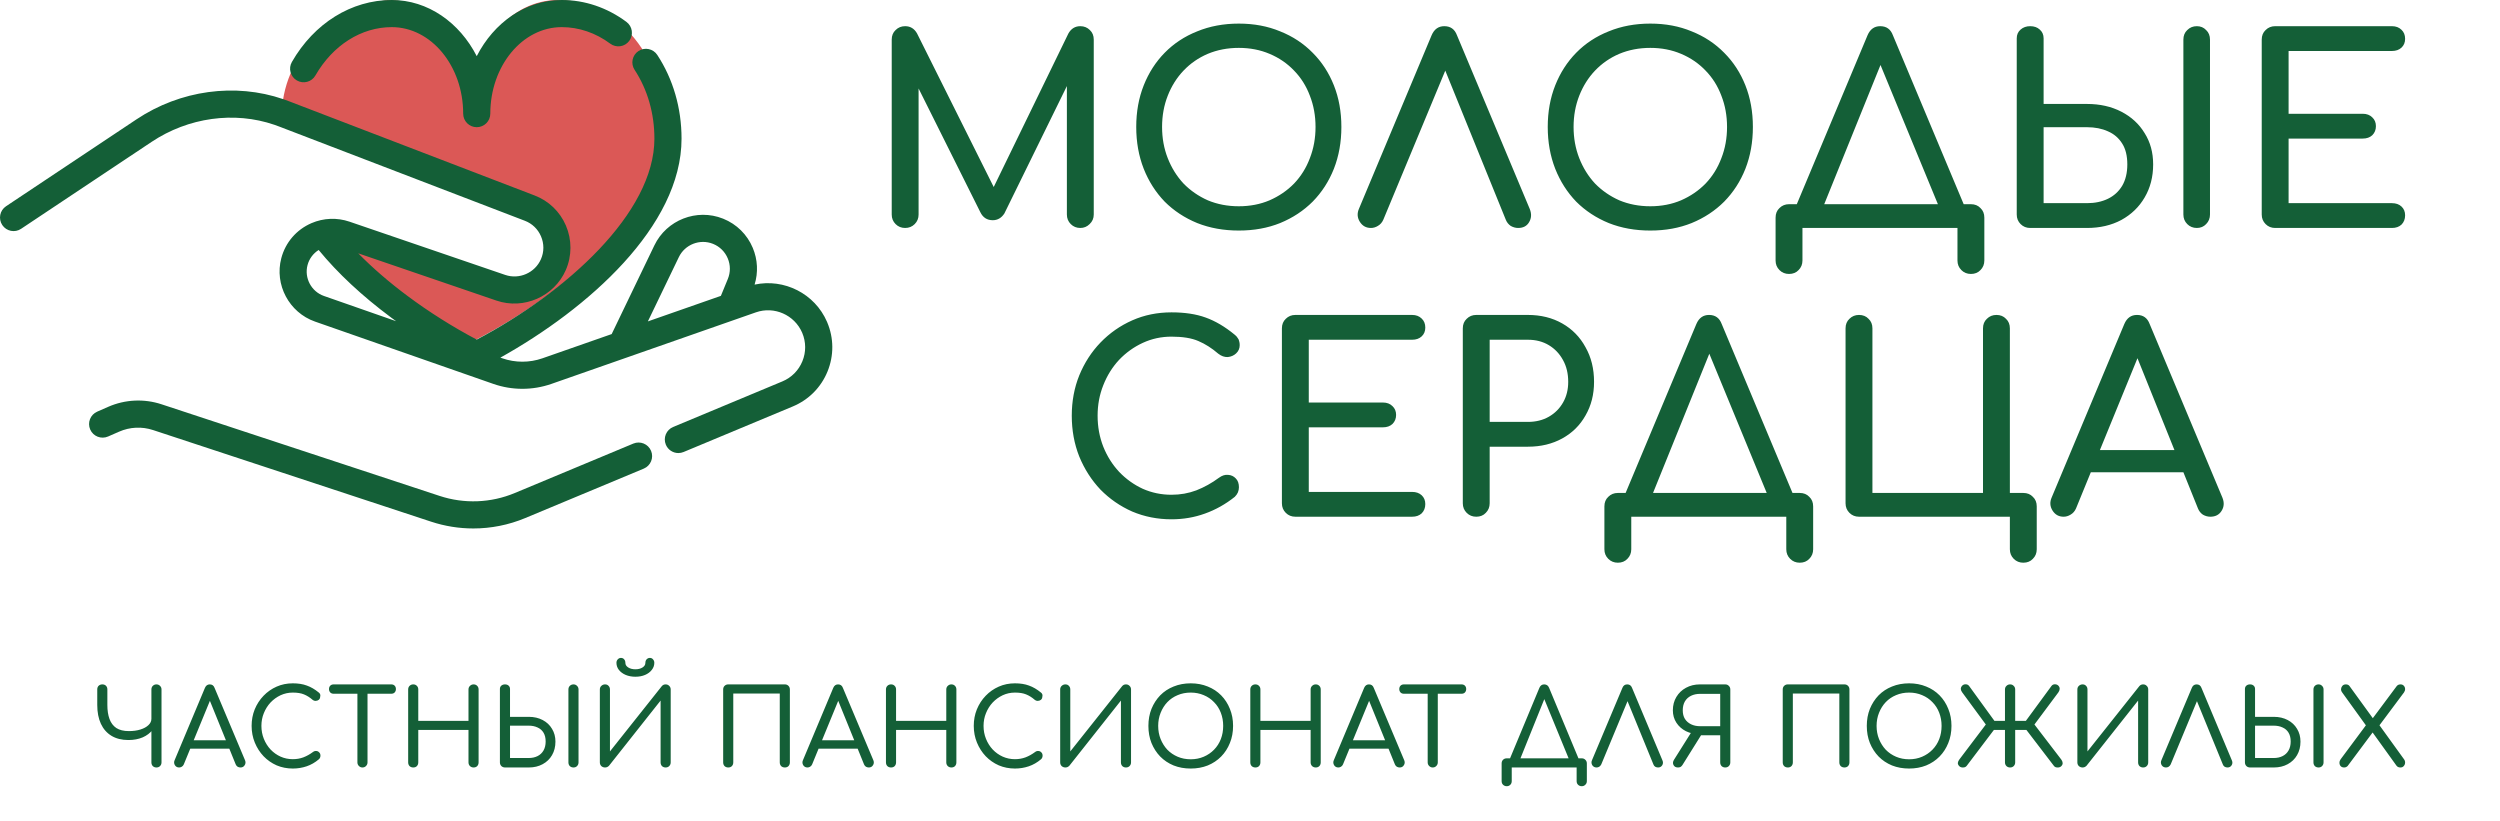<?xml version="1.0" encoding="UTF-8"?> <svg xmlns="http://www.w3.org/2000/svg" width="329" height="108" viewBox="0 0 329 108" fill="none"> <path d="M119.118 30C118.62 30 118.2 29.83 117.86 29.49C117.52 29.15 117.35 28.731 117.35 28.232V5.214C117.35 4.693 117.52 4.273 117.86 3.956C118.2 3.616 118.62 3.446 119.118 3.446C119.798 3.446 120.32 3.763 120.682 4.398L131.324 25.716H130.236L140.606 4.398C140.969 3.763 141.49 3.446 142.17 3.446C142.669 3.446 143.088 3.616 143.428 3.956C143.768 4.273 143.938 4.693 143.938 5.214V28.232C143.938 28.731 143.757 29.15 143.394 29.49C143.054 29.83 142.646 30 142.17 30C141.672 30 141.252 29.83 140.912 29.49C140.572 29.15 140.402 28.731 140.402 28.232V10.11L141.082 9.94L132.174 28.096C131.789 28.685 131.279 28.98 130.644 28.98C129.896 28.98 129.352 28.629 129.012 27.926L120.206 10.28L120.886 10.11V28.232C120.886 28.731 120.716 29.15 120.376 29.49C120.036 29.83 119.617 30 119.118 30ZM163.027 30.34C161.032 30.34 159.207 30.011 157.553 29.354C155.898 28.674 154.47 27.733 153.269 26.532C152.09 25.308 151.172 23.869 150.515 22.214C149.857 20.537 149.529 18.701 149.529 16.706C149.529 14.711 149.857 12.887 150.515 11.232C151.172 9.577 152.09 8.149 153.269 6.948C154.47 5.724 155.898 4.783 157.553 4.126C159.207 3.446 161.032 3.106 163.027 3.106C165.021 3.106 166.835 3.446 168.467 4.126C170.121 4.783 171.549 5.724 172.751 6.948C173.952 8.149 174.881 9.577 175.539 11.232C176.196 12.887 176.525 14.711 176.525 16.706C176.525 18.701 176.196 20.537 175.539 22.214C174.881 23.869 173.952 25.308 172.751 26.532C171.549 27.733 170.121 28.674 168.467 29.354C166.835 30.011 165.021 30.34 163.027 30.34ZM163.027 27.144C164.5 27.144 165.849 26.883 167.073 26.362C168.319 25.818 169.396 25.081 170.303 24.152C171.209 23.2 171.901 22.089 172.377 20.82C172.875 19.551 173.125 18.179 173.125 16.706C173.125 15.233 172.875 13.861 172.377 12.592C171.901 11.323 171.209 10.223 170.303 9.294C169.396 8.342 168.319 7.605 167.073 7.084C165.849 6.563 164.5 6.302 163.027 6.302C161.553 6.302 160.193 6.563 158.947 7.084C157.723 7.605 156.657 8.342 155.751 9.294C154.867 10.223 154.175 11.323 153.677 12.592C153.178 13.861 152.929 15.233 152.929 16.706C152.929 18.179 153.178 19.551 153.677 20.82C154.175 22.089 154.867 23.2 155.751 24.152C156.657 25.081 157.723 25.818 158.947 26.362C160.193 26.883 161.553 27.144 163.027 27.144ZM180.413 30C179.778 30 179.291 29.728 178.951 29.184C178.611 28.64 178.577 28.062 178.849 27.45L188.403 4.636C188.743 3.843 189.298 3.446 190.069 3.446C190.885 3.446 191.44 3.843 191.735 4.636L201.323 27.518C201.572 28.153 201.538 28.731 201.221 29.252C200.926 29.751 200.45 30 199.793 30C199.453 30 199.124 29.909 198.807 29.728C198.512 29.524 198.297 29.252 198.161 28.912L189.661 7.968H190.749L182.045 28.912C181.886 29.275 181.648 29.547 181.331 29.728C181.036 29.909 180.73 30 180.413 30ZM217.181 30.34C215.186 30.34 213.362 30.011 211.707 29.354C210.052 28.674 208.624 27.733 207.423 26.532C206.244 25.308 205.326 23.869 204.669 22.214C204.012 20.537 203.683 18.701 203.683 16.706C203.683 14.711 204.012 12.887 204.669 11.232C205.326 9.577 206.244 8.149 207.423 6.948C208.624 5.724 210.052 4.783 211.707 4.126C213.362 3.446 215.186 3.106 217.181 3.106C219.176 3.106 220.989 3.446 222.621 4.126C224.276 4.783 225.704 5.724 226.905 6.948C228.106 8.149 229.036 9.577 229.693 11.232C230.35 12.887 230.679 14.711 230.679 16.706C230.679 18.701 230.35 20.537 229.693 22.214C229.036 23.869 228.106 25.308 226.905 26.532C225.704 27.733 224.276 28.674 222.621 29.354C220.989 30.011 219.176 30.34 217.181 30.34ZM217.181 27.144C218.654 27.144 220.003 26.883 221.227 26.362C222.474 25.818 223.55 25.081 224.457 24.152C225.364 23.2 226.055 22.089 226.531 20.82C227.03 19.551 227.279 18.179 227.279 16.706C227.279 15.233 227.03 13.861 226.531 12.592C226.055 11.323 225.364 10.223 224.457 9.294C223.55 8.342 222.474 7.605 221.227 7.084C220.003 6.563 218.654 6.302 217.181 6.302C215.708 6.302 214.348 6.563 213.101 7.084C211.877 7.605 210.812 8.342 209.905 9.294C209.021 10.223 208.33 11.323 207.831 12.592C207.332 13.861 207.083 15.233 207.083 16.706C207.083 18.179 207.332 19.551 207.831 20.82C208.33 22.089 209.021 23.2 209.905 24.152C210.812 25.081 211.877 25.818 213.101 26.362C214.348 26.883 215.708 27.144 217.181 27.144ZM239.243 28.912L236.217 27.45L245.771 4.636C246.111 3.843 246.667 3.446 247.437 3.446C248.253 3.446 248.809 3.843 249.103 4.636L258.691 27.518L255.869 28.912L247.233 7.968H247.709L239.243 28.912ZM235.435 36.052C234.937 36.052 234.517 35.882 234.177 35.542C233.837 35.202 233.667 34.783 233.667 34.284V28.64C233.667 28.119 233.837 27.699 234.177 27.382C234.517 27.042 234.937 26.872 235.435 26.872H259.371C259.893 26.872 260.312 27.042 260.629 27.382C260.969 27.699 261.139 28.119 261.139 28.64V34.284C261.139 34.783 260.969 35.202 260.629 35.542C260.312 35.882 259.893 36.052 259.371 36.052C258.873 36.052 258.453 35.882 258.113 35.542C257.773 35.202 257.603 34.783 257.603 34.284V30H237.203V34.284C237.203 34.783 237.033 35.202 236.693 35.542C236.376 35.882 235.957 36.052 235.435 36.052ZM267.171 30C266.672 30 266.253 29.83 265.913 29.49C265.573 29.15 265.403 28.731 265.403 28.232V5.044C265.403 4.568 265.573 4.183 265.913 3.888C266.253 3.593 266.672 3.446 267.171 3.446C267.692 3.446 268.112 3.593 268.429 3.888C268.769 4.183 268.939 4.568 268.939 5.044V13.68H274.651C276.351 13.68 277.858 14.02 279.173 14.7C280.488 15.38 281.508 16.321 282.233 17.522C282.981 18.701 283.355 20.072 283.355 21.636C283.355 23.268 282.981 24.719 282.233 25.988C281.508 27.235 280.488 28.221 279.173 28.946C277.858 29.649 276.351 30 274.651 30H267.171ZM268.939 26.736H274.651C275.694 26.736 276.612 26.543 277.405 26.158C278.198 25.773 278.822 25.206 279.275 24.458C279.728 23.687 279.955 22.747 279.955 21.636C279.955 20.503 279.728 19.585 279.275 18.882C278.822 18.157 278.198 17.624 277.405 17.284C276.612 16.921 275.694 16.74 274.651 16.74H268.939V26.736ZM289.101 30C288.602 30 288.183 29.83 287.843 29.49C287.503 29.15 287.333 28.731 287.333 28.232V5.214C287.333 4.693 287.503 4.273 287.843 3.956C288.183 3.616 288.602 3.446 289.101 3.446C289.6 3.446 290.008 3.616 290.325 3.956C290.665 4.273 290.835 4.693 290.835 5.214V28.232C290.835 28.731 290.665 29.15 290.325 29.49C290.008 29.83 289.6 30 289.101 30ZM299.411 30C298.912 30 298.493 29.83 298.153 29.49C297.813 29.15 297.643 28.731 297.643 28.232V5.214C297.643 4.693 297.813 4.273 298.153 3.956C298.493 3.616 298.912 3.446 299.411 3.446H314.779C315.3 3.446 315.72 3.605 316.037 3.922C316.354 4.217 316.513 4.613 316.513 5.112C316.513 5.588 316.354 5.973 316.037 6.268C315.72 6.563 315.3 6.71 314.779 6.71H301.179V14.972H310.937C311.458 14.972 311.878 15.131 312.195 15.448C312.512 15.743 312.671 16.128 312.671 16.604C312.671 17.08 312.512 17.477 312.195 17.794C311.878 18.089 311.458 18.236 310.937 18.236H301.179V26.736H314.779C315.3 26.736 315.72 26.883 316.037 27.178C316.354 27.473 316.513 27.858 316.513 28.334C316.513 28.833 316.354 29.241 316.037 29.558C315.72 29.853 315.3 30 314.779 30H299.411ZM154.169 68.34C152.333 68.34 150.61 68 149.001 67.32C147.414 66.617 146.02 65.654 144.819 64.43C143.64 63.183 142.711 61.733 142.031 60.078C141.374 58.423 141.045 56.633 141.045 54.706C141.045 52.802 141.374 51.034 142.031 49.402C142.711 47.747 143.64 46.308 144.819 45.084C146.02 43.837 147.414 42.863 149.001 42.16C150.588 41.457 152.31 41.106 154.169 41.106C155.914 41.106 157.41 41.333 158.657 41.786C159.926 42.239 161.196 42.987 162.465 44.03C162.646 44.166 162.782 44.313 162.873 44.472C162.986 44.608 163.054 44.755 163.077 44.914C163.122 45.05 163.145 45.22 163.145 45.424C163.145 45.855 162.986 46.217 162.669 46.512C162.374 46.784 162.012 46.943 161.581 46.988C161.15 47.011 160.731 46.863 160.323 46.546C159.484 45.821 158.612 45.265 157.705 44.88C156.821 44.495 155.642 44.302 154.169 44.302C152.832 44.302 151.574 44.574 150.395 45.118C149.216 45.662 148.174 46.41 147.267 47.362C146.383 48.314 145.692 49.425 145.193 50.694C144.694 51.941 144.445 53.278 144.445 54.706C144.445 56.157 144.694 57.517 145.193 58.786C145.692 60.033 146.383 61.132 147.267 62.084C148.174 63.036 149.216 63.784 150.395 64.328C151.574 64.849 152.832 65.11 154.169 65.11C155.325 65.11 156.413 64.917 157.433 64.532C158.476 64.124 159.473 63.569 160.425 62.866C160.833 62.571 161.23 62.447 161.615 62.492C162.023 62.515 162.363 62.673 162.635 62.968C162.907 63.24 163.043 63.625 163.043 64.124C163.043 64.351 162.998 64.577 162.907 64.804C162.816 65.008 162.68 65.201 162.499 65.382C161.275 66.357 159.96 67.093 158.555 67.592C157.172 68.091 155.71 68.34 154.169 68.34ZM170.467 68C169.968 68 169.549 67.83 169.209 67.49C168.869 67.15 168.699 66.731 168.699 66.232V43.214C168.699 42.693 168.869 42.273 169.209 41.956C169.549 41.616 169.968 41.446 170.467 41.446H185.835C186.356 41.446 186.775 41.605 187.093 41.922C187.41 42.217 187.569 42.613 187.569 43.112C187.569 43.588 187.41 43.973 187.093 44.268C186.775 44.563 186.356 44.71 185.835 44.71H172.235V52.972H181.993C182.514 52.972 182.933 53.131 183.251 53.448C183.568 53.743 183.727 54.128 183.727 54.604C183.727 55.08 183.568 55.477 183.251 55.794C182.933 56.089 182.514 56.236 181.993 56.236H172.235V64.736H185.835C186.356 64.736 186.775 64.883 187.093 65.178C187.41 65.473 187.569 65.858 187.569 66.334C187.569 66.833 187.41 67.241 187.093 67.558C186.775 67.853 186.356 68 185.835 68H170.467ZM194.273 68C193.775 68 193.355 67.83 193.015 67.49C192.675 67.15 192.505 66.731 192.505 66.232V43.214C192.505 42.693 192.675 42.273 193.015 41.956C193.355 41.616 193.775 41.446 194.273 41.446H201.073C202.773 41.446 204.281 41.82 205.595 42.568C206.91 43.316 207.93 44.359 208.655 45.696C209.403 47.011 209.777 48.529 209.777 50.252C209.777 51.907 209.403 53.38 208.655 54.672C207.93 55.964 206.91 56.973 205.595 57.698C204.281 58.423 202.773 58.786 201.073 58.786H196.041V66.232C196.041 66.731 195.871 67.15 195.531 67.49C195.214 67.83 194.795 68 194.273 68ZM196.041 55.522H201.073C202.116 55.522 203.034 55.295 203.827 54.842C204.621 54.389 205.244 53.765 205.697 52.972C206.151 52.179 206.377 51.272 206.377 50.252C206.377 49.164 206.151 48.212 205.697 47.396C205.244 46.557 204.621 45.9 203.827 45.424C203.034 44.948 202.116 44.71 201.073 44.71H196.041V55.522ZM216.715 66.912L213.689 65.45L223.243 42.636C223.583 41.843 224.138 41.446 224.909 41.446C225.725 41.446 226.28 41.843 226.575 42.636L236.163 65.518L233.341 66.912L224.705 45.968H225.181L216.715 66.912ZM212.907 74.052C212.408 74.052 211.989 73.882 211.649 73.542C211.309 73.202 211.139 72.783 211.139 72.284V66.64C211.139 66.119 211.309 65.699 211.649 65.382C211.989 65.042 212.408 64.872 212.907 64.872H236.843C237.364 64.872 237.784 65.042 238.101 65.382C238.441 65.699 238.611 66.119 238.611 66.64V72.284C238.611 72.783 238.441 73.202 238.101 73.542C237.784 73.882 237.364 74.052 236.843 74.052C236.344 74.052 235.925 73.882 235.585 73.542C235.245 73.202 235.075 72.783 235.075 72.284V68H214.675V72.284C214.675 72.783 214.505 73.202 214.165 73.542C213.848 73.882 213.428 74.052 212.907 74.052ZM266.267 74.052C265.768 74.052 265.349 73.882 265.009 73.542C264.669 73.202 264.499 72.783 264.499 72.284V68H244.643C244.144 68 243.725 67.83 243.385 67.49C243.045 67.15 242.875 66.731 242.875 66.232V43.214C242.875 42.693 243.045 42.273 243.385 41.956C243.725 41.616 244.144 41.446 244.643 41.446C245.164 41.446 245.583 41.616 245.901 41.956C246.241 42.273 246.411 42.693 246.411 43.214V64.872H260.963V43.214C260.963 42.693 261.133 42.273 261.473 41.956C261.813 41.616 262.232 41.446 262.731 41.446C263.252 41.446 263.671 41.616 263.989 41.956C264.329 42.273 264.499 42.693 264.499 43.214V64.872H266.267C266.788 64.872 267.207 65.042 267.525 65.382C267.865 65.699 268.035 66.119 268.035 66.64V72.284C268.035 72.783 267.865 73.202 267.525 73.542C267.207 73.882 266.788 74.052 266.267 74.052ZM271.571 68C270.936 68 270.449 67.728 270.109 67.184C269.769 66.64 269.735 66.062 270.007 65.45L279.561 42.636C279.901 41.843 280.456 41.446 281.227 41.446C282.043 41.446 282.598 41.843 282.893 42.636L292.481 65.518C292.73 66.153 292.685 66.731 292.345 67.252C292.027 67.751 291.54 68 290.883 68C290.543 68 290.214 67.909 289.897 67.728C289.602 67.524 289.387 67.252 289.251 66.912L280.819 45.968H281.771L273.203 66.912C273.044 67.275 272.806 67.547 272.489 67.728C272.194 67.909 271.888 68 271.571 68ZM273.373 62.152L274.733 59.228H288.061L289.421 62.152H273.373Z" fill="#145F37"></path> <path d="M56.629 35.007C81.339 43.244 77.736 27.799 55.599 22.137C44.273 18.018 47.362 19.06 37.066 15.444C37.066 7.207 43.758 1.03 51.049 0C57.224 0 62.233 5.898 62.233 13.169C62.233 5.898 67.242 0 73.417 0C77.931 0 81.942 2.515 84.497 6.423C86.322 9.204 87.399 12.685 87.399 16.462C87.399 27.826 73.929 38.938 62.233 44.917C58.86 43.196 27.799 25.397 56.629 35.007Z" fill="#DB5856"></path> <path d="M39.073 10.591C39.928 11.081 41.019 10.787 41.509 9.931C43.794 5.948 47.551 3.57 51.555 3.57C56.738 3.57 60.954 8.677 60.954 14.954C60.954 15.941 61.753 16.739 62.739 16.739C63.725 16.739 64.524 15.941 64.524 14.954C64.524 8.677 68.74 3.57 73.924 3.57C76.185 3.57 78.394 4.323 80.312 5.748C81.103 6.336 82.22 6.172 82.809 5.381C83.397 4.589 83.232 3.471 82.441 2.883C79.904 0.997 76.959 0 73.923 0C69.164 0 64.995 2.97 62.739 7.39C60.483 2.97 56.314 0 51.555 0C46.256 0 41.343 3.048 38.413 8.155C37.922 9.01 38.218 10.1 39.073 10.591Z" fill="#145F37"></path> <path d="M83.347 58.374L67.745 64.882C64.603 66.195 61.092 66.33 57.855 65.263L21.261 53.205C18.956 52.445 16.463 52.564 14.242 53.537L12.791 54.174C11.888 54.569 11.476 55.621 11.871 56.524C12.266 57.427 13.319 57.839 14.222 57.444L15.676 56.807C17.09 56.187 18.676 56.111 20.142 56.595L56.739 68.653C58.545 69.249 60.419 69.546 62.291 69.546C64.618 69.546 66.941 69.087 69.12 68.177L84.722 61.669C85.631 61.289 86.061 60.245 85.681 59.334C85.302 58.424 84.257 57.995 83.347 58.374Z" fill="#145F37"></path> <path d="M108.861 42.415C108.859 42.411 108.851 42.391 108.849 42.387L108.836 42.355C107.229 38.63 103.182 36.617 99.304 37.454C99.795 35.864 99.716 34.17 99.064 32.617C98.327 30.863 96.951 29.503 95.188 28.788C95.184 28.787 95.141 28.77 95.137 28.768C91.689 27.397 87.727 28.945 86.118 32.289L80.496 43.965L71.38 47.154C69.679 47.748 67.807 47.748 66.11 47.154L65.849 47.063C77.327 40.667 89.691 29.785 89.691 18.247C89.691 14.224 88.586 10.414 86.497 7.228C85.956 6.405 84.849 6.175 84.025 6.715C83.2 7.256 82.97 8.362 83.511 9.187C85.218 11.789 86.12 14.922 86.12 18.247C86.12 28.038 74.51 38.476 62.738 44.69C59.581 43.025 56.445 41.047 53.618 38.936C51.204 37.142 49.022 35.249 47.142 33.337L65.328 39.556C68.927 40.79 72.938 39.024 74.459 35.539C75.272 33.683 75.276 31.546 74.471 29.677C73.678 27.837 72.212 26.432 70.348 25.721L38.074 13.341C37.841 13.248 37.588 13.155 37.276 13.049C30.944 10.873 23.725 11.866 17.966 15.704L0.795 27.142C-0.025 27.689 -0.247 28.797 0.3 29.618C0.847 30.437 1.955 30.66 2.775 30.113L19.945 18.675C24.784 15.45 30.829 14.61 36.119 16.426C36.376 16.514 36.579 16.588 36.775 16.666L69.073 29.054C70.031 29.421 70.784 30.144 71.192 31.091C71.614 32.068 71.613 33.139 71.188 34.108C70.404 35.905 68.338 36.814 66.484 36.178L45.996 29.172C44.359 28.612 42.582 28.681 40.992 29.366C39.016 30.219 37.568 31.897 37.02 33.973C36.097 37.459 38.043 41.124 41.452 42.319L64.932 50.524C67.388 51.383 70.096 51.383 72.557 50.524L99.478 41.104C101.88 40.263 104.55 41.432 105.565 43.785L105.573 43.804C106.081 45.005 106.089 46.331 105.595 47.538C105.102 48.747 104.166 49.69 102.961 50.193L88.586 56.189C87.676 56.568 87.246 57.613 87.626 58.523C87.912 59.208 88.575 59.622 89.273 59.622C89.502 59.622 89.735 59.577 89.961 59.483L104.336 53.487C106.425 52.616 108.046 50.983 108.901 48.889C109.755 46.795 109.742 44.497 108.861 42.415ZM40.471 34.886C40.692 34.051 41.217 33.35 41.936 32.898C44.446 35.959 47.651 38.947 51.484 41.799C51.696 41.957 51.914 42.113 52.129 42.27L42.63 38.949C40.971 38.369 40.022 36.583 40.471 34.886ZM89.335 33.838C90.134 32.173 92.104 31.404 93.819 32.085C93.821 32.086 93.843 32.095 93.846 32.096C94.723 32.452 95.406 33.128 95.772 34C96.138 34.873 96.143 35.836 95.782 36.713L94.868 38.936L85.26 42.297L89.335 33.838Z" fill="#145F37"></path> <path d="M16.901 97.388C16.024 97.388 15.277 97.201 14.661 96.828C14.054 96.455 13.592 95.927 13.275 95.246C12.958 94.555 12.799 93.734 12.799 92.782V90.724C12.799 90.528 12.86 90.369 12.981 90.248C13.112 90.127 13.275 90.066 13.471 90.066C13.667 90.066 13.826 90.127 13.947 90.248C14.068 90.369 14.129 90.528 14.129 90.724V92.782C14.129 93.491 14.222 94.103 14.409 94.616C14.596 95.129 14.894 95.526 15.305 95.806C15.725 96.077 16.276 96.212 16.957 96.212C17.536 96.212 18.044 96.142 18.483 96.002C18.931 95.862 19.281 95.671 19.533 95.428C19.794 95.185 19.925 94.905 19.925 94.588H20.583C20.574 95.129 20.406 95.615 20.079 96.044C19.762 96.464 19.328 96.795 18.777 97.038C18.226 97.271 17.601 97.388 16.901 97.388ZM20.583 101C20.396 101 20.238 100.939 20.107 100.818C19.986 100.687 19.925 100.524 19.925 100.328V90.738C19.925 90.542 19.986 90.383 20.107 90.262C20.238 90.131 20.396 90.066 20.583 90.066C20.779 90.066 20.938 90.131 21.059 90.262C21.19 90.383 21.255 90.542 21.255 90.738V100.328C21.255 100.524 21.19 100.687 21.059 100.818C20.938 100.939 20.779 101 20.583 101ZM23.571 101C23.328 101 23.142 100.897 23.011 100.692C22.89 100.477 22.881 100.258 22.983 100.034L26.973 90.514C27.104 90.215 27.314 90.066 27.603 90.066C27.911 90.066 28.121 90.215 28.233 90.514L32.251 100.062C32.344 100.295 32.326 100.51 32.195 100.706C32.074 100.902 31.892 101 31.649 101C31.518 101 31.392 100.967 31.271 100.902C31.159 100.827 31.075 100.725 31.019 100.594L27.421 91.732H27.827L24.187 100.594C24.131 100.725 24.043 100.827 23.921 100.902C23.809 100.967 23.692 101 23.571 101ZM24.369 98.522L24.887 97.416H30.445L30.949 98.522H24.369ZM38.531 101.14C37.775 101.14 37.066 101 36.403 100.72C35.75 100.431 35.176 100.029 34.681 99.516C34.196 99.003 33.813 98.405 33.533 97.724C33.253 97.043 33.113 96.31 33.113 95.526C33.113 94.751 33.249 94.028 33.519 93.356C33.799 92.675 34.187 92.077 34.681 91.564C35.176 91.051 35.75 90.649 36.403 90.36C37.057 90.071 37.766 89.926 38.531 89.926C39.241 89.926 39.857 90.024 40.379 90.22C40.911 90.407 41.439 90.715 41.961 91.144C42.036 91.2 42.087 91.265 42.115 91.34C42.153 91.405 42.167 91.471 42.157 91.536C42.157 91.601 42.148 91.671 42.129 91.746C42.12 91.886 42.059 92.003 41.947 92.096C41.845 92.18 41.714 92.227 41.555 92.236C41.406 92.245 41.261 92.194 41.121 92.082C40.767 91.774 40.393 91.541 40.001 91.382C39.619 91.223 39.129 91.144 38.531 91.144C37.962 91.144 37.425 91.261 36.921 91.494C36.427 91.727 35.988 92.045 35.605 92.446C35.232 92.847 34.938 93.314 34.723 93.846C34.509 94.369 34.401 94.929 34.401 95.526C34.401 96.133 34.509 96.702 34.723 97.234C34.938 97.766 35.232 98.233 35.605 98.634C35.988 99.035 36.427 99.348 36.921 99.572C37.425 99.796 37.962 99.908 38.531 99.908C39.026 99.908 39.488 99.829 39.917 99.67C40.356 99.502 40.776 99.269 41.177 98.97C41.327 98.858 41.476 98.811 41.625 98.83C41.775 98.839 41.901 98.9 42.003 99.012C42.115 99.115 42.171 99.259 42.171 99.446C42.171 99.539 42.153 99.628 42.115 99.712C42.087 99.787 42.036 99.857 41.961 99.922C41.467 100.342 40.93 100.65 40.351 100.846C39.773 101.042 39.166 101.14 38.531 101.14ZM47.693 101C47.516 101 47.362 100.935 47.231 100.804C47.1 100.673 47.035 100.515 47.035 100.328V90.066H48.365V100.328C48.365 100.515 48.3 100.673 48.169 100.804C48.048 100.935 47.889 101 47.693 101ZM43.913 91.298C43.726 91.298 43.577 91.242 43.465 91.13C43.353 91.009 43.297 90.859 43.297 90.682C43.297 90.495 43.353 90.346 43.465 90.234C43.577 90.122 43.726 90.066 43.913 90.066H51.487C51.674 90.066 51.823 90.122 51.935 90.234C52.047 90.346 52.103 90.495 52.103 90.682C52.103 90.859 52.047 91.009 51.935 91.13C51.823 91.242 51.674 91.298 51.487 91.298H43.913ZM54.387 101C54.191 101 54.028 100.939 53.897 100.818C53.776 100.687 53.715 100.524 53.715 100.328V90.738C53.715 90.542 53.776 90.383 53.897 90.262C54.028 90.131 54.191 90.066 54.387 90.066C54.583 90.066 54.742 90.131 54.863 90.262C54.985 90.383 55.045 90.542 55.045 90.738V94.868H61.653V90.738C61.653 90.542 61.719 90.383 61.849 90.262C61.98 90.131 62.139 90.066 62.325 90.066C62.521 90.066 62.68 90.131 62.801 90.262C62.923 90.383 62.983 90.542 62.983 90.738V100.328C62.983 100.524 62.923 100.687 62.801 100.818C62.68 100.939 62.521 101 62.325 101C62.139 101 61.98 100.939 61.849 100.818C61.719 100.687 61.653 100.524 61.653 100.328V96.058H55.045V100.328C55.045 100.524 54.985 100.687 54.863 100.818C54.742 100.939 54.583 101 54.387 101ZM66.474 101C66.278 101 66.114 100.939 65.984 100.818C65.853 100.687 65.788 100.524 65.788 100.328V90.668C65.788 90.491 65.848 90.346 65.97 90.234C66.1 90.122 66.264 90.066 66.46 90.066C66.656 90.066 66.814 90.122 66.936 90.234C67.057 90.346 67.118 90.491 67.118 90.668V94.336H69.596C70.277 94.336 70.884 94.476 71.416 94.756C71.948 95.036 72.358 95.423 72.648 95.918C72.946 96.403 73.096 96.963 73.096 97.598C73.096 98.27 72.946 98.863 72.648 99.376C72.358 99.88 71.948 100.277 71.416 100.566C70.884 100.855 70.277 101 69.596 101H66.474ZM67.118 99.754H69.596C70.025 99.754 70.408 99.67 70.744 99.502C71.08 99.334 71.341 99.087 71.528 98.76C71.714 98.433 71.808 98.041 71.808 97.584C71.808 97.117 71.714 96.73 71.528 96.422C71.341 96.114 71.08 95.885 70.744 95.736C70.408 95.577 70.025 95.498 69.596 95.498H67.118V99.754ZM75.476 101C75.28 101 75.116 100.939 74.986 100.818C74.864 100.687 74.804 100.524 74.804 100.328V90.738C74.804 90.542 74.864 90.383 74.986 90.262C75.116 90.131 75.28 90.066 75.476 90.066C75.662 90.066 75.816 90.131 75.938 90.262C76.068 90.383 76.134 90.542 76.134 90.738V100.328C76.134 100.524 76.068 100.687 75.938 100.818C75.816 100.939 75.662 101 75.476 101ZM79.626 101C79.439 101 79.276 100.939 79.136 100.818C79.005 100.687 78.94 100.524 78.94 100.328V90.738C78.94 90.542 79.005 90.383 79.136 90.262C79.276 90.131 79.439 90.066 79.626 90.066C79.822 90.066 79.976 90.131 80.088 90.262C80.209 90.383 80.27 90.542 80.27 90.738V98.886L87.088 90.304C87.219 90.145 87.387 90.066 87.592 90.066C87.788 90.066 87.947 90.131 88.068 90.262C88.199 90.383 88.264 90.542 88.264 90.738V100.328C88.264 100.524 88.199 100.687 88.068 100.818C87.947 100.939 87.788 101 87.592 101C87.405 101 87.247 100.939 87.116 100.818C86.995 100.687 86.934 100.524 86.934 100.328V92.194L80.144 100.776C80.079 100.841 79.999 100.897 79.906 100.944C79.813 100.981 79.719 101 79.626 101ZM83.616 89.058C83.149 89.058 82.725 88.979 82.342 88.82C81.969 88.661 81.67 88.442 81.446 88.162C81.231 87.882 81.124 87.569 81.124 87.224C81.124 87.047 81.18 86.897 81.292 86.776C81.413 86.645 81.553 86.58 81.712 86.58C81.889 86.58 82.029 86.641 82.132 86.762C82.244 86.883 82.3 87.042 82.3 87.238C82.3 87.481 82.426 87.681 82.678 87.84C82.93 87.999 83.243 88.078 83.616 88.078C83.989 88.078 84.302 87.999 84.554 87.84C84.806 87.681 84.932 87.481 84.932 87.238C84.932 87.042 84.988 86.883 85.1 86.762C85.221 86.641 85.361 86.58 85.52 86.58C85.697 86.58 85.837 86.645 85.94 86.776C86.052 86.897 86.108 87.047 86.108 87.224C86.108 87.569 85.996 87.882 85.772 88.162C85.557 88.442 85.263 88.661 84.89 88.82C84.517 88.979 84.092 89.058 83.616 89.058ZM95.841 101C95.645 101 95.481 100.939 95.351 100.818C95.229 100.687 95.169 100.524 95.169 100.328V90.738C95.169 90.542 95.229 90.383 95.351 90.262C95.481 90.131 95.645 90.066 95.841 90.066H103.289C103.485 90.066 103.643 90.131 103.765 90.262C103.886 90.383 103.947 90.542 103.947 90.738V100.328C103.947 100.524 103.886 100.687 103.765 100.818C103.643 100.939 103.485 101 103.289 101C103.093 101 102.929 100.939 102.799 100.818C102.677 100.687 102.617 100.524 102.617 100.328V91.27H96.499V100.328C96.499 100.524 96.438 100.687 96.317 100.818C96.195 100.939 96.037 101 95.841 101ZM106.259 101C106.016 101 105.829 100.897 105.699 100.692C105.577 100.477 105.568 100.258 105.671 100.034L109.661 90.514C109.791 90.215 110.001 90.066 110.291 90.066C110.599 90.066 110.809 90.215 110.921 90.514L114.939 100.062C115.032 100.295 115.013 100.51 114.883 100.706C114.761 100.902 114.579 101 114.337 101C114.206 101 114.08 100.967 113.959 100.902C113.847 100.827 113.763 100.725 113.707 100.594L110.109 91.732H110.515L106.875 100.594C106.819 100.725 106.73 100.827 106.609 100.902C106.497 100.967 106.38 101 106.259 101ZM107.057 98.522L107.575 97.416H113.133L113.637 98.522H107.057ZM117.264 101C117.068 101 116.905 100.939 116.774 100.818C116.653 100.687 116.592 100.524 116.592 100.328V90.738C116.592 90.542 116.653 90.383 116.774 90.262C116.905 90.131 117.068 90.066 117.264 90.066C117.46 90.066 117.619 90.131 117.74 90.262C117.862 90.383 117.922 90.542 117.922 90.738V94.868H124.53V90.738C124.53 90.542 124.596 90.383 124.726 90.262C124.857 90.131 125.016 90.066 125.202 90.066C125.398 90.066 125.557 90.131 125.678 90.262C125.8 90.383 125.86 90.542 125.86 90.738V100.328C125.86 100.524 125.8 100.687 125.678 100.818C125.557 100.939 125.398 101 125.202 101C125.016 101 124.857 100.939 124.726 100.818C124.596 100.687 124.53 100.524 124.53 100.328V96.058H117.922V100.328C117.922 100.524 117.862 100.687 117.74 100.818C117.619 100.939 117.46 101 117.264 101ZM133.565 101.14C132.809 101.14 132.099 101 131.437 100.72C130.783 100.431 130.209 100.029 129.715 99.516C129.229 99.003 128.847 98.405 128.567 97.724C128.287 97.043 128.147 96.31 128.147 95.526C128.147 94.751 128.282 94.028 128.553 93.356C128.833 92.675 129.22 92.077 129.715 91.564C130.209 91.051 130.783 90.649 131.437 90.36C132.09 90.071 132.799 89.926 133.565 89.926C134.274 89.926 134.89 90.024 135.413 90.22C135.945 90.407 136.472 90.715 136.995 91.144C137.069 91.2 137.121 91.265 137.149 91.34C137.186 91.405 137.2 91.471 137.191 91.536C137.191 91.601 137.181 91.671 137.163 91.746C137.153 91.886 137.093 92.003 136.981 92.096C136.878 92.18 136.747 92.227 136.589 92.236C136.439 92.245 136.295 92.194 136.155 92.082C135.8 91.774 135.427 91.541 135.035 91.382C134.652 91.223 134.162 91.144 133.565 91.144C132.995 91.144 132.459 91.261 131.955 91.494C131.46 91.727 131.021 92.045 130.639 92.446C130.265 92.847 129.971 93.314 129.757 93.846C129.542 94.369 129.435 94.929 129.435 95.526C129.435 96.133 129.542 96.702 129.757 97.234C129.971 97.766 130.265 98.233 130.639 98.634C131.021 99.035 131.46 99.348 131.955 99.572C132.459 99.796 132.995 99.908 133.565 99.908C134.059 99.908 134.521 99.829 134.951 99.67C135.389 99.502 135.809 99.269 136.211 98.97C136.36 98.858 136.509 98.811 136.659 98.83C136.808 98.839 136.934 98.9 137.037 99.012C137.149 99.115 137.205 99.259 137.205 99.446C137.205 99.539 137.186 99.628 137.149 99.712C137.121 99.787 137.069 99.857 136.995 99.922C136.5 100.342 135.963 100.65 135.385 100.846C134.806 101.042 134.199 101.14 133.565 101.14ZM140.206 101C140.019 101 139.856 100.939 139.716 100.818C139.585 100.687 139.52 100.524 139.52 100.328V90.738C139.52 90.542 139.585 90.383 139.716 90.262C139.856 90.131 140.019 90.066 140.206 90.066C140.402 90.066 140.556 90.131 140.668 90.262C140.789 90.383 140.85 90.542 140.85 90.738V98.886L147.668 90.304C147.799 90.145 147.967 90.066 148.172 90.066C148.368 90.066 148.527 90.131 148.648 90.262C148.779 90.383 148.844 90.542 148.844 90.738V100.328C148.844 100.524 148.779 100.687 148.648 100.818C148.527 100.939 148.368 101 148.172 101C147.985 101 147.827 100.939 147.696 100.818C147.575 100.687 147.514 100.524 147.514 100.328V92.194L140.724 100.776C140.659 100.841 140.579 100.897 140.486 100.944C140.393 100.981 140.299 101 140.206 101ZM156.701 101.14C155.88 101.14 155.128 101.005 154.447 100.734C153.766 100.454 153.178 100.062 152.683 99.558C152.198 99.054 151.815 98.461 151.535 97.78C151.264 97.099 151.129 96.347 151.129 95.526C151.129 94.714 151.264 93.967 151.535 93.286C151.815 92.605 152.198 92.012 152.683 91.508C153.178 91.004 153.766 90.617 154.447 90.346C155.128 90.066 155.88 89.926 156.701 89.926C157.513 89.926 158.26 90.066 158.941 90.346C159.622 90.617 160.21 91.004 160.705 91.508C161.2 92.012 161.582 92.605 161.853 93.286C162.133 93.967 162.273 94.714 162.273 95.526C162.273 96.347 162.133 97.099 161.853 97.78C161.582 98.461 161.2 99.054 160.705 99.558C160.21 100.062 159.622 100.454 158.941 100.734C158.26 101.005 157.513 101.14 156.701 101.14ZM156.701 99.922C157.317 99.922 157.886 99.81 158.409 99.586C158.932 99.362 159.384 99.054 159.767 98.662C160.159 98.261 160.458 97.794 160.663 97.262C160.868 96.73 160.971 96.151 160.971 95.526C160.971 94.91 160.868 94.336 160.663 93.804C160.458 93.263 160.159 92.796 159.767 92.404C159.384 92.003 158.932 91.695 158.409 91.48C157.886 91.256 157.317 91.144 156.701 91.144C156.076 91.144 155.502 91.256 154.979 91.48C154.456 91.695 154.004 92.003 153.621 92.404C153.248 92.796 152.954 93.263 152.739 93.804C152.524 94.336 152.417 94.91 152.417 95.526C152.417 96.151 152.524 96.73 152.739 97.262C152.954 97.794 153.248 98.261 153.621 98.662C154.004 99.054 154.456 99.362 154.979 99.586C155.502 99.81 156.076 99.922 156.701 99.922ZM165.212 101C165.016 101 164.852 100.939 164.722 100.818C164.6 100.687 164.54 100.524 164.54 100.328V90.738C164.54 90.542 164.6 90.383 164.722 90.262C164.852 90.131 165.016 90.066 165.212 90.066C165.408 90.066 165.566 90.131 165.688 90.262C165.809 90.383 165.87 90.542 165.87 90.738V94.868H172.478V90.738C172.478 90.542 172.543 90.383 172.674 90.262C172.804 90.131 172.963 90.066 173.15 90.066C173.346 90.066 173.504 90.131 173.626 90.262C173.747 90.383 173.808 90.542 173.808 90.738V100.328C173.808 100.524 173.747 100.687 173.626 100.818C173.504 100.939 173.346 101 173.15 101C172.963 101 172.804 100.939 172.674 100.818C172.543 100.687 172.478 100.524 172.478 100.328V96.058H165.87V100.328C165.87 100.524 165.809 100.687 165.688 100.818C165.566 100.939 165.408 101 165.212 101ZM176.122 101C175.879 101 175.693 100.897 175.562 100.692C175.441 100.477 175.431 100.258 175.534 100.034L179.524 90.514C179.655 90.215 179.865 90.066 180.154 90.066C180.462 90.066 180.672 90.215 180.784 90.514L184.802 100.062C184.895 100.295 184.877 100.51 184.746 100.706C184.625 100.902 184.443 101 184.2 101C184.069 101 183.943 100.967 183.822 100.902C183.71 100.827 183.626 100.725 183.57 100.594L179.972 91.732H180.378L176.738 100.594C176.682 100.725 176.593 100.827 176.472 100.902C176.36 100.967 176.243 101 176.122 101ZM176.92 98.522L177.438 97.416H182.996L183.5 98.522H176.92ZM188.541 101C188.363 101 188.209 100.935 188.079 100.804C187.948 100.673 187.883 100.515 187.883 100.328V90.066H189.213V100.328C189.213 100.515 189.147 100.673 189.017 100.804C188.895 100.935 188.737 101 188.541 101ZM184.761 91.298C184.574 91.298 184.425 91.242 184.313 91.13C184.201 91.009 184.145 90.859 184.145 90.682C184.145 90.495 184.201 90.346 184.313 90.234C184.425 90.122 184.574 90.066 184.761 90.066H192.335C192.521 90.066 192.671 90.122 192.783 90.234C192.895 90.346 192.951 90.495 192.951 90.682C192.951 90.859 192.895 91.009 192.783 91.13C192.671 91.242 192.521 91.298 192.335 91.298H184.761ZM199.771 100.594L198.623 100.034L202.585 90.514C202.715 90.215 202.925 90.066 203.215 90.066C203.523 90.066 203.737 90.215 203.859 90.514L207.835 100.062L206.757 100.594L203.117 91.732H203.341L199.771 100.594ZM198.287 103.464C198.091 103.464 197.927 103.399 197.797 103.268C197.675 103.147 197.615 102.988 197.615 102.792V100.468C197.615 100.272 197.675 100.113 197.797 99.992C197.927 99.861 198.091 99.796 198.287 99.796H208.157C208.353 99.796 208.511 99.861 208.633 99.992C208.763 100.113 208.829 100.272 208.829 100.468V102.792C208.829 102.988 208.763 103.147 208.633 103.268C208.511 103.399 208.353 103.464 208.157 103.464C207.961 103.464 207.797 103.399 207.667 103.268C207.545 103.147 207.485 102.988 207.485 102.792V101H198.945V102.792C198.945 102.988 198.884 103.147 198.763 103.268C198.641 103.399 198.483 103.464 198.287 103.464ZM210.111 101C209.859 101 209.668 100.897 209.537 100.692C209.416 100.477 209.406 100.258 209.509 100.034L213.513 90.514C213.634 90.215 213.844 90.066 214.143 90.066C214.451 90.066 214.661 90.215 214.773 90.514L218.777 100.062C218.88 100.295 218.87 100.51 218.749 100.706C218.628 100.902 218.446 101 218.203 101C218.072 101 217.946 100.967 217.825 100.902C217.713 100.827 217.634 100.725 217.587 100.594L213.961 91.732H214.409L210.727 100.594C210.662 100.725 210.573 100.827 210.461 100.902C210.349 100.967 210.232 101 210.111 101ZM227.037 101C226.85 101 226.691 100.939 226.561 100.818C226.439 100.687 226.379 100.524 226.379 100.328V96.758H223.663V96.618C223 96.618 222.403 96.487 221.871 96.226C221.339 95.955 220.919 95.582 220.611 95.106C220.303 94.63 220.149 94.089 220.149 93.482C220.149 92.819 220.303 92.231 220.611 91.718C220.919 91.205 221.339 90.803 221.871 90.514C222.412 90.215 223.028 90.066 223.719 90.066H227.037C227.233 90.066 227.391 90.131 227.513 90.262C227.643 90.383 227.709 90.542 227.709 90.738V100.328C227.709 100.524 227.643 100.687 227.513 100.818C227.391 100.939 227.233 101 227.037 101ZM220.821 101C220.541 101 220.345 100.893 220.233 100.678C220.121 100.463 220.144 100.23 220.303 99.978L222.697 96.17L223.999 96.534L221.409 100.678C221.334 100.79 221.25 100.874 221.157 100.93C221.063 100.977 220.951 101 220.821 101ZM223.719 95.568H226.379V91.312H223.719C223.28 91.312 222.888 91.396 222.543 91.564C222.197 91.732 221.927 91.979 221.731 92.306C221.544 92.633 221.451 93.025 221.451 93.482C221.451 93.921 221.544 94.294 221.731 94.602C221.927 94.91 222.197 95.148 222.543 95.316C222.888 95.484 223.28 95.568 223.719 95.568ZM235.28 101C235.084 101 234.921 100.939 234.79 100.818C234.669 100.687 234.608 100.524 234.608 100.328V90.738C234.608 90.542 234.669 90.383 234.79 90.262C234.921 90.131 235.084 90.066 235.28 90.066H242.728C242.924 90.066 243.083 90.131 243.204 90.262C243.325 90.383 243.386 90.542 243.386 90.738V100.328C243.386 100.524 243.325 100.687 243.204 100.818C243.083 100.939 242.924 101 242.728 101C242.532 101 242.369 100.939 242.238 100.818C242.117 100.687 242.056 100.524 242.056 100.328V91.27H235.938V100.328C235.938 100.524 235.877 100.687 235.756 100.818C235.635 100.939 235.476 101 235.28 101ZM251.242 101.14C250.421 101.14 249.669 101.005 248.988 100.734C248.307 100.454 247.719 100.062 247.224 99.558C246.739 99.054 246.356 98.461 246.076 97.78C245.805 97.099 245.67 96.347 245.67 95.526C245.67 94.714 245.805 93.967 246.076 93.286C246.356 92.605 246.739 92.012 247.224 91.508C247.719 91.004 248.307 90.617 248.988 90.346C249.669 90.066 250.421 89.926 251.242 89.926C252.054 89.926 252.801 90.066 253.482 90.346C254.163 90.617 254.751 91.004 255.246 91.508C255.741 92.012 256.123 92.605 256.394 93.286C256.674 93.967 256.814 94.714 256.814 95.526C256.814 96.347 256.674 97.099 256.394 97.78C256.123 98.461 255.741 99.054 255.246 99.558C254.751 100.062 254.163 100.454 253.482 100.734C252.801 101.005 252.054 101.14 251.242 101.14ZM251.242 99.922C251.858 99.922 252.427 99.81 252.95 99.586C253.473 99.362 253.925 99.054 254.308 98.662C254.7 98.261 254.999 97.794 255.204 97.262C255.409 96.73 255.512 96.151 255.512 95.526C255.512 94.91 255.409 94.336 255.204 93.804C254.999 93.263 254.7 92.796 254.308 92.404C253.925 92.003 253.473 91.695 252.95 91.48C252.427 91.256 251.858 91.144 251.242 91.144C250.617 91.144 250.043 91.256 249.52 91.48C248.997 91.695 248.545 92.003 248.162 92.404C247.789 92.796 247.495 93.263 247.28 93.804C247.065 94.336 246.958 94.91 246.958 95.526C246.958 96.151 247.065 96.73 247.28 97.262C247.495 97.794 247.789 98.261 248.162 98.662C248.545 99.054 248.997 99.362 249.52 99.586C250.043 99.81 250.617 99.922 251.242 99.922ZM257.848 100.832C257.708 100.692 257.643 100.547 257.652 100.398C257.671 100.249 257.736 100.099 257.848 99.95L261.334 95.344L258.226 91.116C258.114 90.967 258.053 90.822 258.044 90.682C258.035 90.533 258.091 90.388 258.212 90.248C258.333 90.117 258.487 90.052 258.674 90.052C258.87 90.052 259.024 90.127 259.136 90.276L262.874 95.428L258.814 100.79C258.702 100.93 258.543 101 258.338 101C258.133 101.009 257.969 100.953 257.848 100.832ZM264.526 101C264.339 101 264.181 100.939 264.05 100.818C263.919 100.687 263.854 100.524 263.854 100.328V96.058H261.614V94.868H263.854V90.738C263.854 90.542 263.919 90.383 264.05 90.262C264.181 90.131 264.339 90.066 264.526 90.066C264.722 90.066 264.881 90.131 265.002 90.262C265.133 90.383 265.198 90.542 265.198 90.738V94.868H267.438V96.058H265.198V100.328C265.198 100.524 265.133 100.687 265.002 100.818C264.881 100.939 264.722 101 264.526 101ZM271.26 100.832C271.139 100.953 270.971 101.009 270.756 101C270.551 101 270.397 100.93 270.294 100.79L266.192 95.428L269.972 90.276C270.084 90.127 270.233 90.052 270.42 90.052C270.616 90.052 270.775 90.117 270.896 90.248C271.017 90.388 271.069 90.533 271.05 90.682C271.041 90.822 270.985 90.967 270.882 91.116L267.732 95.344L271.26 99.95C271.372 100.099 271.433 100.249 271.442 100.398C271.461 100.547 271.4 100.692 271.26 100.832ZM274.067 101C273.881 101 273.717 100.939 273.577 100.818C273.447 100.687 273.381 100.524 273.381 100.328V90.738C273.381 90.542 273.447 90.383 273.577 90.262C273.717 90.131 273.881 90.066 274.067 90.066C274.263 90.066 274.417 90.131 274.529 90.262C274.651 90.383 274.711 90.542 274.711 90.738V98.886L281.529 90.304C281.66 90.145 281.828 90.066 282.033 90.066C282.229 90.066 282.388 90.131 282.509 90.262C282.64 90.383 282.705 90.542 282.705 90.738V100.328C282.705 100.524 282.64 100.687 282.509 100.818C282.388 100.939 282.229 101 282.033 101C281.847 101 281.688 100.939 281.557 100.818C281.436 100.687 281.375 100.524 281.375 100.328V92.194L274.585 100.776C274.52 100.841 274.441 100.897 274.347 100.944C274.254 100.981 274.161 101 274.067 101ZM285.046 101C284.794 101 284.603 100.897 284.472 100.692C284.351 100.477 284.342 100.258 284.444 100.034L288.448 90.514C288.57 90.215 288.78 90.066 289.078 90.066C289.386 90.066 289.596 90.215 289.708 90.514L293.712 100.062C293.815 100.295 293.806 100.51 293.684 100.706C293.563 100.902 293.381 101 293.138 101C293.008 101 292.882 100.967 292.76 100.902C292.648 100.827 292.569 100.725 292.522 100.594L288.896 91.732H289.344L285.662 100.594C285.597 100.725 285.508 100.827 285.396 100.902C285.284 100.967 285.168 101 285.046 101ZM296.12 101C295.924 101 295.761 100.939 295.63 100.818C295.5 100.687 295.434 100.524 295.434 100.328V90.668C295.434 90.491 295.495 90.346 295.616 90.234C295.747 90.122 295.91 90.066 296.106 90.066C296.302 90.066 296.461 90.122 296.582 90.234C296.704 90.346 296.764 90.491 296.764 90.668V94.336H299.242C299.924 94.336 300.53 94.476 301.062 94.756C301.594 95.036 302.005 95.423 302.294 95.918C302.593 96.403 302.742 96.963 302.742 97.598C302.742 98.27 302.593 98.863 302.294 99.376C302.005 99.88 301.594 100.277 301.062 100.566C300.53 100.855 299.924 101 299.242 101H296.12ZM296.764 99.754H299.242C299.672 99.754 300.054 99.67 300.39 99.502C300.726 99.334 300.988 99.087 301.174 98.76C301.361 98.433 301.454 98.041 301.454 97.584C301.454 97.117 301.361 96.73 301.174 96.422C300.988 96.114 300.726 95.885 300.39 95.736C300.054 95.577 299.672 95.498 299.242 95.498H296.764V99.754ZM305.122 101C304.926 101 304.763 100.939 304.632 100.818C304.511 100.687 304.45 100.524 304.45 100.328V90.738C304.45 90.542 304.511 90.383 304.632 90.262C304.763 90.131 304.926 90.066 305.122 90.066C305.309 90.066 305.463 90.131 305.584 90.262C305.715 90.383 305.78 90.542 305.78 90.738V100.328C305.78 100.524 305.715 100.687 305.584 100.818C305.463 100.939 305.309 101 305.122 101ZM308.489 101C308.293 101 308.139 100.939 308.027 100.818C307.924 100.697 307.873 100.552 307.873 100.384C307.873 100.216 307.924 100.062 308.027 99.922L311.597 95.12L312.185 94.616L315.419 90.276C315.54 90.136 315.703 90.066 315.909 90.066C316.086 90.066 316.226 90.122 316.329 90.234C316.441 90.346 316.501 90.486 316.511 90.654C316.52 90.813 316.473 90.967 316.371 91.116L312.955 95.694L312.395 96.184L308.951 100.804C308.82 100.935 308.666 101 308.489 101ZM315.895 101C315.783 101 315.685 100.981 315.601 100.944C315.517 100.907 315.442 100.846 315.377 100.762L312.045 96.128L311.555 95.736L308.223 91.116C308.12 90.976 308.073 90.827 308.083 90.668C308.101 90.5 308.162 90.36 308.265 90.248C308.377 90.127 308.526 90.066 308.713 90.066C308.927 90.066 309.086 90.136 309.189 90.276L312.367 94.658L312.843 95.036L316.371 99.922C316.473 100.062 316.52 100.216 316.511 100.384C316.501 100.552 316.441 100.697 316.329 100.818C316.226 100.939 316.081 101 315.895 101Z" fill="#145F37"></path> </svg> 